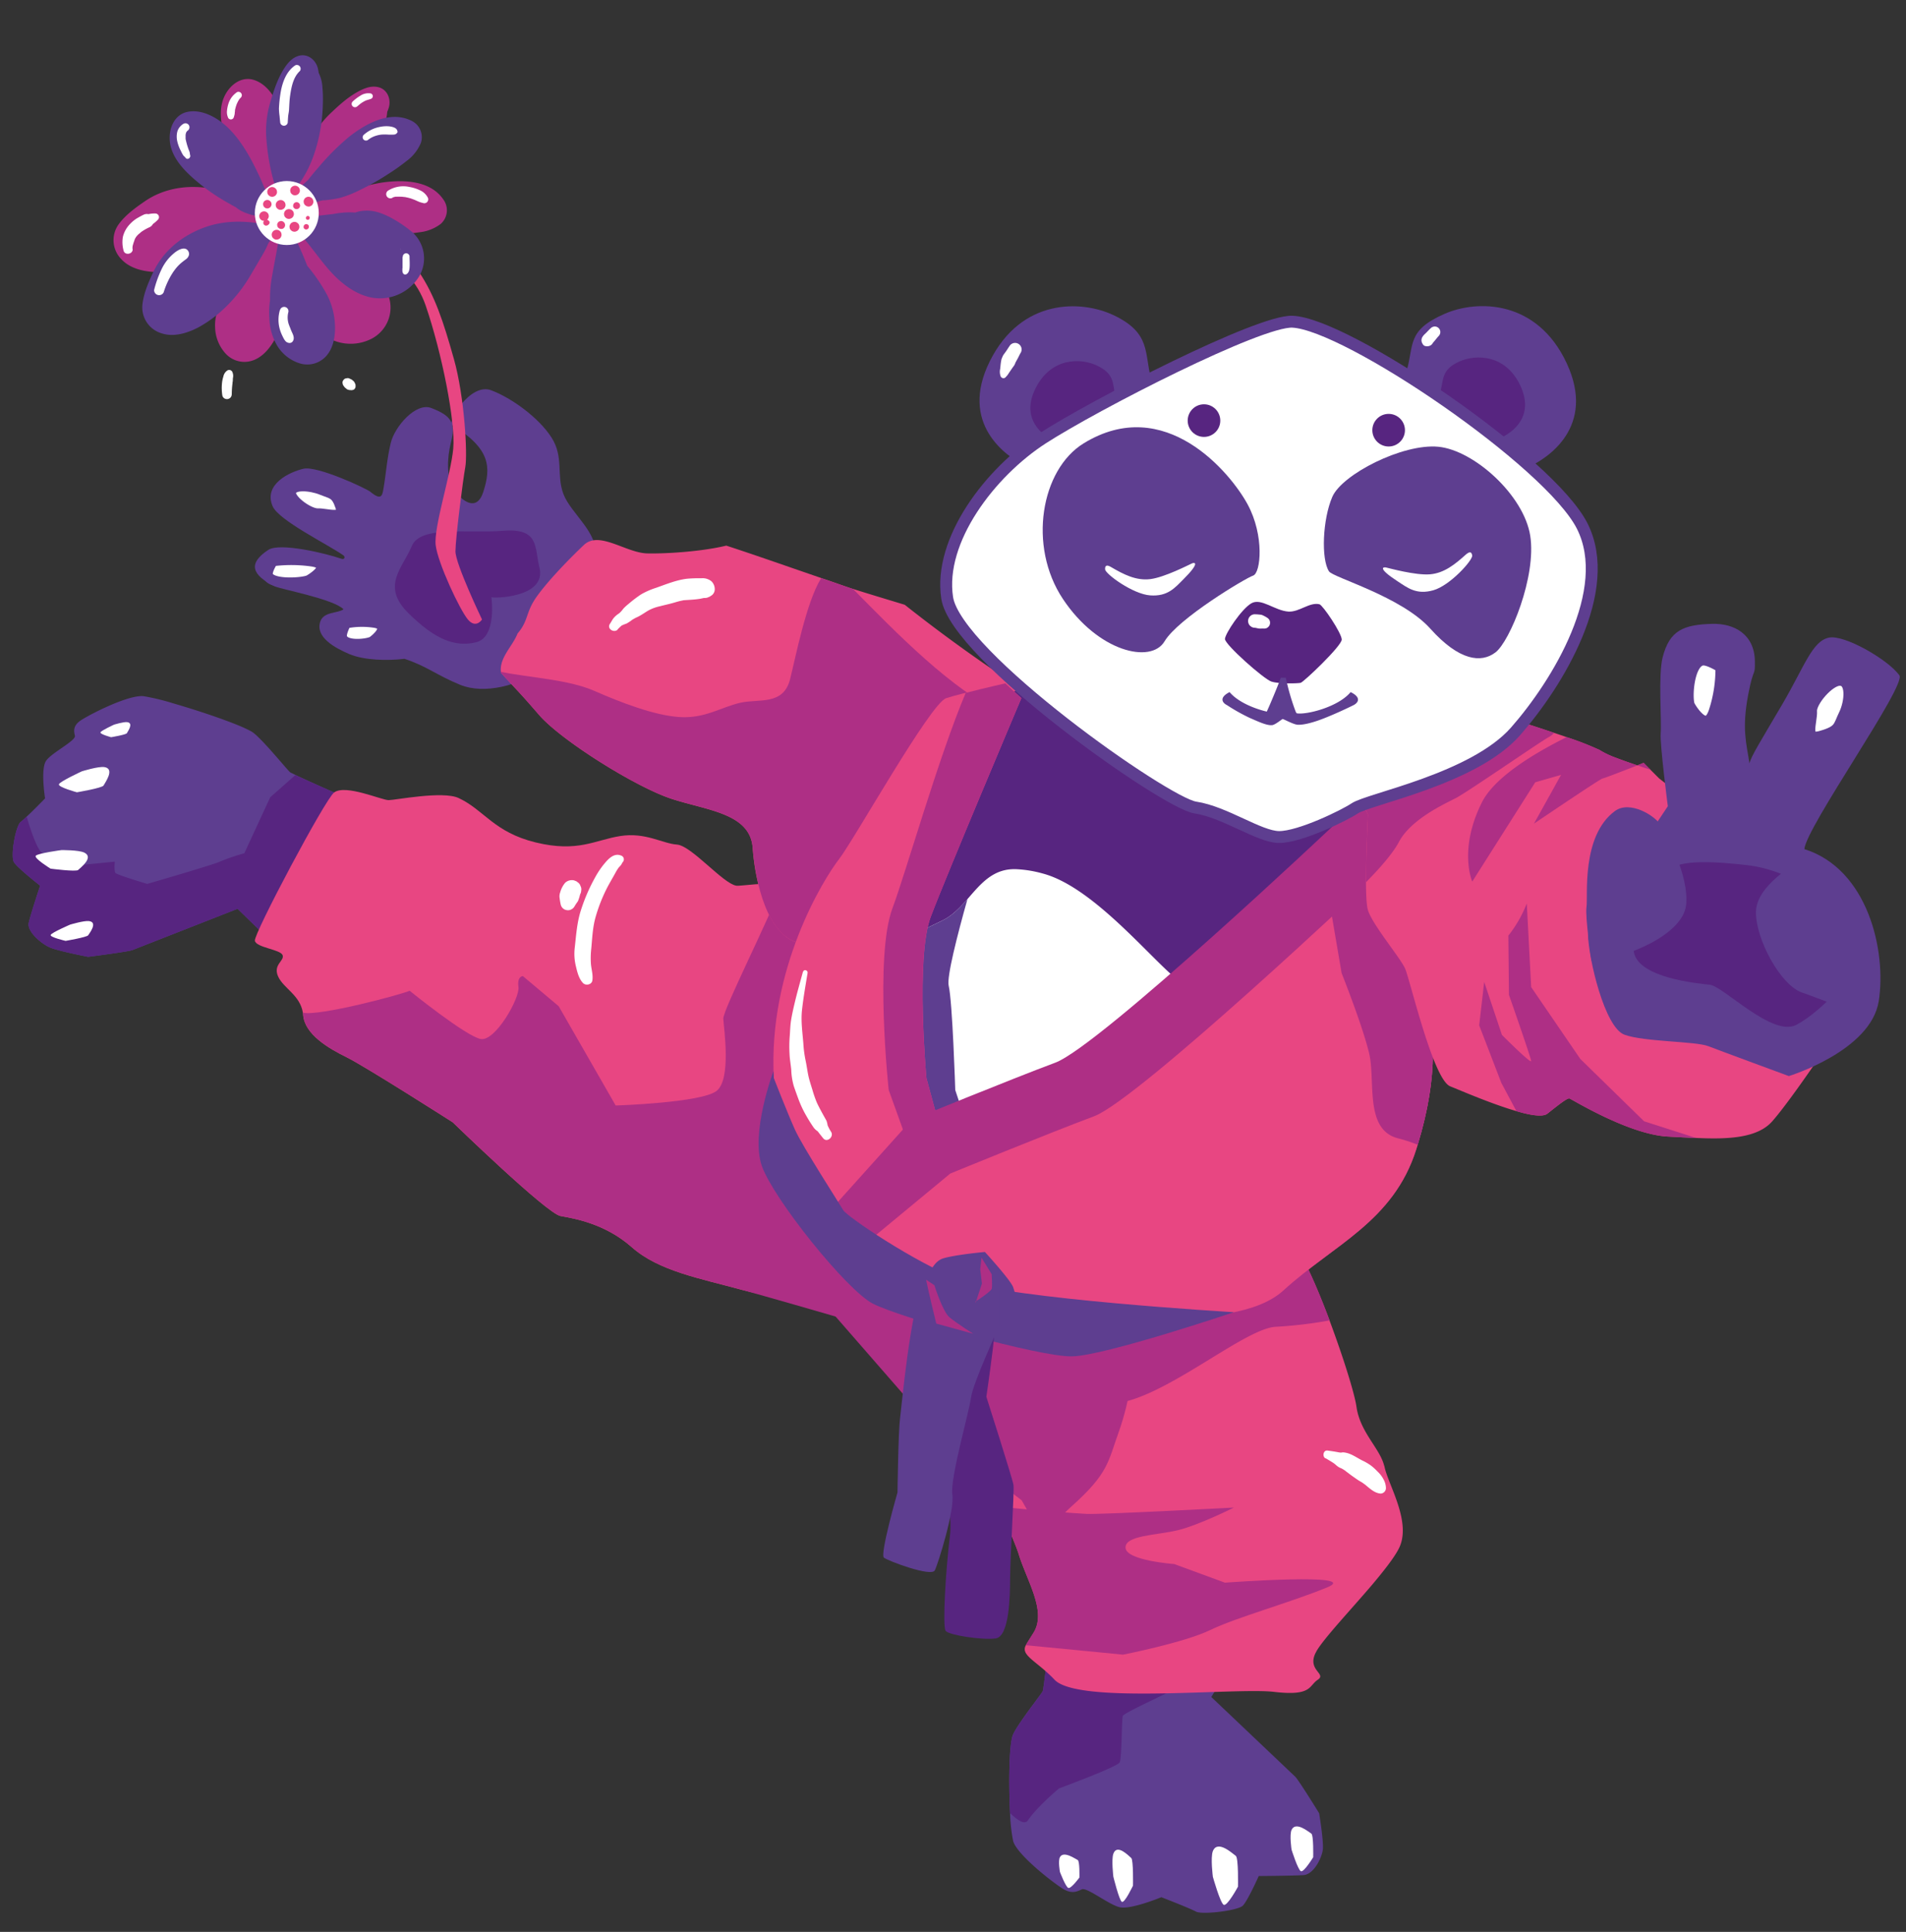<svg xmlns="http://www.w3.org/2000/svg" viewBox="0 0 760 770"><rect x="0" y="0" width="760" height="770" fill="#333333" stroke="none"/><defs><style>.cls-1{fill:#5e3e90;}.cls-2{fill:#572580;}.cls-3,.cls-6,.cls-7,.cls-8,.cls-9{fill:#fff;}.cls-4{fill:#e84682;}.cls-5{fill:#ae2f85;}.cls-6,.cls-7,.cls-8,.cls-9{stroke:#5e3e90;stroke-miterlimit:10;}.cls-6{stroke-width:4.74px;}.cls-7{stroke-width:5.38px;}.cls-8{stroke-width:4.08px;}.cls-9{stroke-width:3.24px;}</style></defs><g id="Vrstva_1" data-name="Vrstva 1"><path class="cls-1" d="M527.48,737.07c-.37,3.35-3.58,10-7.71,10.28s-17.86.37-17.86.37-4.36,9.78-6.33,11.8-16.25,3.71-18.69,2.38-13.82-5.74-13.82-5.74-12.16,5.05-16.61,4-13.13-8.12-15.15-7.11-4,1.7-7.07,0-18.59-13.5-20.25-19.24a67.31,67.31,0,0,1-1.24-11.24c-.59-11.57-.46-27.82,1.24-31.36,2.39-5,11.43-16.2,11.8-17.21s2.34-17.95,3-25h80.75L483,676.38s32.09,30.44,33.47,31.77S526,722.7,526,722.7,527.8,733.67,527.48,737.07Z"/><path class="cls-2" d="M488.42,653s-16.21,18-20.25,20.29-20,9.36-20.47,10.65-.33,16.71-1.24,18.5-24.2,10.37-24.2,10.37-8.86,7.39-12.39,12.72c-1.24,1.88-4,.14-7.12-2.89-.59-11.57-.46-27.82,1.24-31.36,2.39-5,11.43-16.2,11.8-17.21s2.34-17.95,3-25h64.77Z"/><path class="cls-1" d="M140.61,319.07,120,380.35l-1.63,4.88-1.86-1.77L94.73,362.21S54.53,378,52.78,378.67s-17.63,2.69-17.63,2.69-11.82-2.27-15.22-3.72-9.27-6.37-8.47-9.87S16,353,16,353s-8.89-6.95-10.41-9.29.62-14.58,2.69-16.13c.49-.35,1.27-1.09,2.23-2l.13-.1c3-2.81,7.33-7.26,7.33-7.26s-1.87-11.71.41-15,12-8,11.49-10-.61-3.91,1.94-5.82,19-10.55,25.42-9.93a92.84,92.84,0,0,1,12,2.91c12.08,3.49,28.8,9.23,32,11.84,4.55,3.72,13.57,15,14.52,15.62.2.13,1,.49,2.14,1.07C122.75,311.24,134.85,316.61,140.61,319.07Z"/><path class="cls-2" d="M140.61,319.07,120,380.35c-1.13,1-2.31,2.07-3.49,3.11L94.73,362.21S54.53,378,52.78,378.67s-17.63,2.69-17.63,2.69-11.82-2.27-15.22-3.72-9.27-6.37-8.47-9.87S16,353,16,353s-8.89-6.95-10.41-9.29.62-14.58,2.69-16.13c.49-.35,1.27-1.09,2.23-2l.13-.1s3.65,13.06,6.32,14.6,10.84,5.13,10.84,5.13l18-1.79s-.42,3.75.27,4.54,12.64,4.33,12.64,4.33,25.94-7.48,28.89-8.85a88.78,88.78,0,0,1,9.82-3.36l10.32-22.3,10-8.84C122.75,311.24,134.85,316.61,140.61,319.07Z"/><path class="cls-3" d="M35.5,367.12c-2-.27-7.56,1.41-7.56,1.41s-7.32,3.16-7.73,4.09S26.16,375,26.16,375s8.52-1.45,9-2.23S39.16,367.59,35.5,367.12Z"/><path class="cls-3" d="M33.61,339.82c-2.19-1.06-9.09-1-9.09-1s-9.46,1.25-10.26,2.26,5.91,5.14,5.91,5.14,10.2,1.33,11,.52S37.61,341.76,33.61,339.82Z"/><path class="cls-3" d="M41.65,305.74c-2.41-.38-9,1.68-9,1.68s-8.68,4-9.15,5.15,7.16,3.21,7.16,3.21,10.14-1.7,10.64-2.71S46,306.43,41.65,305.74Z"/><path class="cls-3" d="M50.79,287.83c-1.43-.23-5.32,1-5.32,1s-5.14,2.35-5.41,3.07,4.24,1.93,4.24,1.93,6-1,6.29-1.61S53.39,288.25,50.79,287.83Z"/><path class="cls-4" d="M348,484.45l12.31,35.12s-7.09,5.86-9.93,3.83-37.54-4.65-54.42-9.27-33.3-7.53-44-17-23-11.47-28.49-12.47-42.95-37.34-42.95-37.34-34.89-22.27-42.2-25.87-16.79-9.11-17.45-16.89c0-.32-.08-.68-.1-.95-1.17-7-7.58-9.61-9.8-14.26-2.32-4.87,2.55-6.35,1.72-8.65s-10.57-3-11.06-5.76,28-56.38,31.59-59.08c4.53-3.4,19.05,3.08,21.77,3.05s21.56-3.78,27.88-.84c10.2,4.75,14,13.63,30.79,17.71s23.63-1,33.69-2.57,16.79,3,22.57,3.41S288.1,352,293.54,353c1.86.3,12.69-1.79,17.86,0,10.24,3.56,16.88,12.31,17.94,14.54,1.54,3.4,31.12,54.53,31.12,54.53Z"/><path class="cls-5" d="M348,484.45l42.54,41.29s-1,17.54-3.84,15.5S312.84,518.75,296,514.13s-33.3-7.53-44-17-23-11.47-28.49-12.47-42.95-37.34-42.95-37.34-34.89-22.27-42.2-25.87-16.79-9.11-17.45-16.89c0-.32-.08-.68-.1-.95,6.35,1.58,40-7.43,42.51-8.74,0,0,22.6,18.27,28.41,19.25s15.6-16.34,15-20.72,1.76-4.36,1.76-4.36l14.28,12,22.73,39.58s34.47-1.1,40.3-5.87,2.86-24.55,2.61-28.72c-.21-3.44,18.88-40.94,23.07-53,10.24,3.56,24.93.17,26,2.41,1.54,3.4,23.07,66.66,23.07,66.66Z"/><path class="cls-3" d="M247.65,341c-2.33-.95-4.26.56-5.79,2.22a33.44,33.44,0,0,0-4.29,6,71.36,71.36,0,0,0-5.95,13.62c-1.56,4.85-1.87,9.81-2.44,14.84a20.62,20.62,0,0,0,.45,7.42c.55,2.32,1.16,4.95,2.84,6.71,1.07,1.12,3.45.7,3.72-1,.35-2.24-.36-4.31-.56-6.54a33.38,33.38,0,0,1,.13-6.16c.4-4.29.55-8.56,1.76-12.72a64.1,64.1,0,0,1,4.73-11.88c1-1.87,2.07-3.68,3.09-5.52a18.12,18.12,0,0,1,1.28-2.1c.32-.4.7-.74,1-1.13s.43-.83.7-1.15a1.6,1.6,0,0,0-.7-2.63Z"/><path class="cls-3" d="M225.34,351.86a10.12,10.12,0,0,0-2,3.91,1.83,1.83,0,0,0-.11.33,4.9,4.9,0,0,0-.15,1.15c0,.06,0,.12,0,.19.07.56.14,1.13.23,1.69s.18,1,.3,1.51a2.94,2.94,0,0,0,.76,1.31,2.89,2.89,0,0,0,1.7.81,2.77,2.77,0,0,0,1.53-.2,3,3,0,0,0,1.42-1.21c.23-.38.46-.75.7-1.12s.54-.73.77-1.12a21.6,21.6,0,0,0,.93-3.06L231,357a1.89,1.89,0,0,1,.28-.5,2.8,2.8,0,0,0,.45-1.41,2.91,2.91,0,0,0-.07-1.52l-.38-.9a2.81,2.81,0,0,0-1-1.07,1.89,1.89,0,0,0-.83-.49,3,3,0,0,0-1.47-.32,3.91,3.91,0,0,0-2.68,1.11Z"/><path class="cls-1" d="M171.93,162.61c8.22,3.15,9.84,5.95,7.82,14-1.35,5.39-2.05,13.91,1.47,18.85,2.95,4.12,8.84,8.83,11.49.59,3.17-9.87,2.89-17.2-12.38-26.61-2.17-1.33,7.21-17,15.47-13.91s19.09,11,24.11,18.85,1.84,15,4.79,22.63,14.26,15.66,12.49,24.37-9.11,13.52-12,21.47-5.79,15.79-9,23.68c-9,6.71-23.14,10.34-32.7,6.42s-13.26-7.42-22.22-10.37c-6.6.83-16.07.63-22-1.89s-13.6-6.82-11.57-12.93c1.34-4.07,7-3.22,9.27-4.92-3.94-4.11-25.19-8-27.55-9.2-8.9-4.45-10.75-9-2.43-14.48,4.54-3,22.77,1.32,29.19,3.56,1.2.41,1.62-.77.7-1.41-6.19-4.34-25.82-13.92-28.2-19.6C105,193,115.47,188.11,121,186.83s25.11,7.88,26.67,9.18c4.33,3.59,4.75,1.62,5.24-1.28,1.1-6.44,1.34-11.7,2.91-18.22S165.83,160.28,171.93,162.61Z"/><path class="cls-2" d="M215.09,226.16c-2-7.88.12-15.76-14.43-14.61s-33.07-2.24-36.51,6.18-12.26,15.71-1.53,26.43S181.38,258,189.81,256s6.13-18,6.13-18C196.24,238.57,218.17,238.36,215.09,226.16Z"/><path class="cls-4" d="M413.42,278.46c-5,6-3.4,5.89-10,13.32s-17.31,25-25.81,34.13S330.38,379,318.28,375.8s-17.21-24-18.15-37.81-18-14.93-32.28-19.57S223.72,295.08,215,285s-8.13-9.05-14.93-16.51c-.39-.43-.29-.29-.33-.63-.73-5.7,4.77-10.44,6.63-15.37,4.49-5.2,3.13-8.39,7.65-14.71S226.7,223,232.83,217.2s16.81,3.2,25.28,3.37,22.28-.87,31.5-3.1c12.76,4.17,25.09,8.55,37.66,12.85l.81.28c3.57,1.17,8.67,3.06,11.9,4.08,7.42,2.34,13.63,4.19,20.77,6.36A626.51,626.51,0,0,0,413.42,278.46Z"/><path class="cls-5" d="M404.45,291.16c-9.81,9.75-17.46,25-26.63,34.6s-47.19,53.06-59.51,50-17.14-24-18.17-37.8-18-14.94-32.29-19.56S223.74,295.08,215,285s-8.08-9-15-16.54c-.39-.43-.06-.06-.32-.69,11.61,2.37,26.81,3,37.34,7.61s23.94,9.8,34,10.42,16.46-3.91,24-5.67,17.26,1.21,20-9.35c2.06-8.08,6.39-30.58,12.32-40.19.12-.35.4-.05.71.05,4.06,1.34,7.9,2.75,12.17,4.19,17.09,17.29,39,40,60.09,49.93C406.49,287.62,400.91,288,404.45,291.16Z"/><path class="cls-3" d="M246.24,250.9a18.62,18.62,0,0,1,1.64-1.57,13.31,13.31,0,0,1,1.87-.76,15,15,0,0,0,2.23-1.46,15.31,15.31,0,0,1,2.22-1.2c1.55-.74,2.87-1.73,4.34-2.59a17.13,17.13,0,0,1,4.59-1.68c1.81-.49,3.65-.86,5.45-1.38.81-.24,1.62-.48,2.44-.69l1.26-.27c1.29-.26-.65,0,.65-.09,2.06-.14,4.08-.21,6.13-.54.66-.11,1.32-.3,2-.4q-.75.09-.06.06a3,3,0,0,0,1.5-.33c.18-.08,1.49-.57.41-.27A3,3,0,0,0,285,235a4.4,4.4,0,0,0-1.27-3.27,5.51,5.51,0,0,0-4.09-1.25,51.63,51.63,0,0,0-5.83.2c-4.25.54-8.21,2.2-12.23,3.61a30.77,30.77,0,0,0-5.91,2.58,51.17,51.17,0,0,0-5,3.79,18.29,18.29,0,0,0-2.17,2,10.6,10.6,0,0,1-1.65,1.82,8.87,8.87,0,0,0-2.28,2c-.5.68-.88,1.45-1.36,2.15-1.31,1.91,1.48,3.74,3.05,2.35Z"/><path class="cls-4" d="M557.62,617.49c-1.88,3.58-5.83,8.58-10.37,14-8.68,10.19-19.47,21.62-22.32,26.63-.13.27-.27.55-.41.78-3.3,6.88,4.59,8.17.92,10.6s-2.25,6.61-17.49,4.82-78,5.1-87.45-4.82c-7-7.43-13.68-9.68-11.47-13.72.73-1.33,1.79-2.89,3.12-5.05,5.32-8.63-2.81-20.75-6.07-31.68-1-3.07-3.95-10-7.71-18.54-9.46-21.44-23.6-53.16-21-59.91,3.58-9.51,14.23-22.68,14.23-22.68s16.53,2,34.71,3.58c20.47,1.84,43,3.12,46.64.55,6.84-4.86,37.27-25.66,37.27-25.66h5.83c3.59,4,9.14,16.71,14.1,29.93,5.32,14.23,10,29.06,10.74,34.43,1.47,10.1,9.14,16.3,11,23.28a2.83,2.83,0,0,1,.19.64C553.58,591.92,563.22,607.11,557.62,617.49Z"/><path class="cls-5" d="M530.17,526.27A173.82,173.82,0,0,1,509,528.8c-11.66.22-40.5,25.12-60.56,29.89s-52-1.35-64.89-6.59l11.42-26.81c20.47,1.84,74.41-.72,78-3.29,6.84-4.86,37.27-25.66,37.27-25.66h5.83C519.66,500.38,525.21,513.05,530.17,526.27Z"/><path class="cls-5" d="M529,632.77c-15,6.11-35.94,11.85-46.41,16.9s-34.8,9.82-34.8,9.82-27.63-2.71-38.78-3.76c.73-1.33,1.79-2.89,3.12-5.05,5.32-8.63-2.81-20.75-6.07-31.68-1-3.07-3.95-10-7.71-18.54,14.37,1.65,30.94,2.7,34.89,2.93,5.42.32,58.76-2.52,58.76-2.52s-13.82,6.93-22.26,9-21.26,2-20.94,7.07,19.37,6.43,19.37,6.43l20.25,7.43S544,626.71,529,632.77Z"/><path class="cls-5" d="M433.61,622.32c-6.42-9.13-21.29-8.58-6.42-21.86s14.56-17.69,18.94-29.85,6.16-27,6.16-27H412l-93.65-35.89,57.55,66L407.4,598l10.33,18.25Z"/><path class="cls-2" d="M417.05,270.12c-14.87,5.78-30.76,14.43-41.23,21.94s-33.46,94.7-31.09,114.3-12.56,79.06,12.14,85.83,44,22.65,80.8,12.85,70.29-41.57,81.44-56.78S549.87,358,549.87,358l-4.68-27.37s-12.52-28.39-33.49-37.18S417.05,270.12,417.05,270.12Z"/><path class="cls-3" d="M491.24,459.06c-4.09,13.18-45.13,45.63-45.13,45.63l-66.38-9.13-28.37-16.39-11.43-6.61-7.76-21.48-5.69-15.75-2-5.65.6-2.93,5.46-26.49c9.64-16.71,32.14-27,45.31-33.42,3.9-1.88,6.93-5.14,9.92-8.5,5.32-6.1,10.37-12.53,20-11.88a47,47,0,0,1,10,1.69c22.72,6,48.75,41.46,57.8,45S495.28,445.89,491.24,459.06Z"/><path class="cls-1" d="M390.57,466.91c-.51,1.24-26.4,8.68-39.21,12.26l-11.43-6.61-7.76-21.48-5.69-15.75-2-5.65.6-2.93,5.46-26.49c9.64-16.71,32.14-27,45.31-33.42,3.9-1.88,6.93-5.14,9.92-8.5-4.14,14.69-8.31,31.08-7.49,34.53,1.52,6.42,2.62,41.59,2.62,41.59S391.21,465.22,390.57,466.91Z"/><path class="cls-4" d="M407.25,278.27s-30.06,71-36.15,87.19-1.7,64.22-1.7,64.22l11.15,41.23-3.27,39.44S341,485.78,333.23,480s-23.7-32.46-24.67-50.35c-2.36-43.7,19.94-79.42,26-87.23S371,280.3,377.28,278.27s23.55-5.9,23.55-5.9Z"/><path class="cls-5" d="M369.4,429.68l11.16,41.23-3.26,39.43-18-12.21,11.8-17.25-16.74-46.45s-5.73-53.13,1.52-72.5c5.28-14.05,18.34-60.14,29.18-85.76,7.25-1.88,15.79-3.81,15.79-3.81l6.38,5.92s-30,71-36.13,87.18S369.4,429.68,369.4,429.68Z"/><path class="cls-5" d="M565.29,456.26c-.19.6-.37,1.2-.55,1.79-9.14,28.92-33,38-53,56.29S430.92,523,403.51,521c-14.23-1.06-43.42-19.76-55.45-27.75C337,485.9,333.23,480,333.23,480l30.25-33.64s39.53-16.2,57.29-22.81,111.51-95.07,111.51-95.07l1.15-.83,18-13s2.11,13.13,4.91,28.92c3.54,19.88,8.13,44,10.93,51.51C572.26,408.34,573.83,428.31,565.29,456.26Z"/><path class="cls-4" d="M565.29,456.26c-.19.6-.37,1.2-.55,1.79-9.14,28.92-33,38-53,56.29S430.92,523,403.51,521c-14.23-1.06-43.42-19.76-55.45-27.75l30.85-25.51s39.52-16.2,57.29-22.81,111.5-95.07,111.5-95.07l1.15-.83,7.48-5.42c3.54,19.88,8.13,44,10.93,51.51C572.26,408.34,573.83,428.31,565.29,456.26Z"/><path class="cls-5" d="M565.29,456.26a62.85,62.85,0,0,0-7.67-2.52c-13.68-3.31-9.09-22.82-11.66-33.79s-11-32.09-11-32.09L529,352.93s3.4-16.57,4.41-25.25l18-13s10.79,66.89,15.84,80.43C572.26,408.34,573.83,428.31,565.29,456.26Z"/><path class="cls-4" d="M731.47,412.47S714.53,438,706.68,446.9c-6,6.84-18,7.21-30.35,6.65h0c-3.77-.13-7.53-.36-11.16-.55-15.74-.78-38.56-15-39.38-15.19s-4,2.25-8.77,6.06c-1.79,1.42-6.61.69-12.31-1-9.77-2.8-22.17-8.17-26.48-9.91-6.84-2.8-16-42.6-18-47s-13-17.4-14.78-23.23c-.56-1.79-.74-6.06-.79-11.11,0-11.43.79-27,.79-27l-6.34-12.85,35-33.7,12.53-2.2L605,287.33s7,2.15,14.65,4.77c1.69.55,3.39,1.1,5,1.7a118,118,0,0,1,12.49,4.82,10,10,0,0,1,1.42.78,36.64,36.64,0,0,0,6.47,2.89c2.34.88,5,1.84,7.81,2.76.87-.32,1.7-.65,2.52-1l2.71,2.71,3.49,3.49s29.88,23.09,40.53,34.25S731.47,412.47,731.47,412.47Z"/><path class="cls-5" d="M645.07,302.29c-8.12,2.39-16.43,4.82-22.63,6.57s-10.28,2.94-10.28,2.94l-25.11,39.57s-5.6-12.67,3.81-31.5c4.91-9.91,20.33-19.37,33.83-26.07a118,118,0,0,1,12.49,4.82,10,10,0,0,1,1.42.78A36.64,36.64,0,0,0,645.07,302.29Z"/><path class="cls-5" d="M652.88,305.05c-6.43,2.52-13.45,5.23-13.87,5.23-.78,0-27.36,18-27.36,18s6.61-11.85,10.79-19.42c1.88-3.4,3.26-5.92,3.31-6.15l11.43-4.09a10,10,0,0,1,1.42.78,36.64,36.64,0,0,0,6.47,2.89C647.41,303.17,650.12,304.13,652.88,305.05Z"/><path class="cls-5" d="M676.29,453.55c-3.77-.13-7.53-.36-11.16-.55-15.74-.78-38.56-15-39.38-15.19s-4,2.25-8.77,6.06c-1.79,1.42-6.61.69-12.31-1l-6-11.2-8.86-23,2-17.31,7.07,21.12s11.84,11.89,11.66,10.37-8.86-26.35-8.86-26.35l-.23-23.59a50.2,50.2,0,0,0,7.34-12.81l1.75,33.33,19.6,28.64,25.43,24.84Z"/><path class="cls-5" d="M619.69,292.1a9.51,9.51,0,0,1-1.89,1.56c-2.52,1.15-32.77,22.13-37.36,24.47s-17.91,8.45-22.64,17.45c-2.43,4.59-7.66,10.51-13.13,16.06,0-11.43.79-27,.79-27l-6.34-12.85,35-33.7,12.53-2.2L605,287.33S612.07,289.48,619.69,292.1Z"/><path class="cls-5" d="M658.11,306.79c-1.75-.55-3.49-1.15-5.23-1.74.87-.32,1.7-.65,2.52-1Z"/><path class="cls-1" d="M308.39,427s-9.29,24.67-4.56,37.85,33.72,49.35,44.23,54.75,66.29,21.3,79.47,21S492,523,492,523s-89.83-5.31-108.76-12.65-45.62-25.59-47-28S320.05,457.05,317,450.29s-8.45-20.61-8.45-20.61"/><path class="cls-1" d="M367.89,513.92c1.51-2.34,3-10.9,8.35-12.42S392.72,499,392.72,499s10,10.9,11.23,13.94a47.22,47.22,0,0,1,1.95,7.91l-13.18,15.24-27.17-9.47,2.34-11.4"/><path class="cls-2" d="M371,516.05c.34,8.59-3.35,37-1.51,44.42s11,37.85,9.28,51.71-3,36.16-1.69,37.85,14.5,3.72,19.92,3,5.77-16.56,5.77-24,1.69-34.81,1.35-37.17-10.82-35.15-10.82-35.15,5.37-36.16,3.7-37.51S371,516.05,371,516.05Z"/><path class="cls-1" d="M368.44,510.35c-5.51,11.49-8.89,50-9.57,55.09s-1,29.4-1,29.4-7.1,24.68-5.41,26,18.92,7.77,20.28,5.07,8-24.11,7-30.25,6.7-33,7.47-38.74,11.17-28.26,11.17-28.26V514.46Z"/><path class="cls-5" d="M369.27,510.05c1,5.07,4.06,17.49,4.06,17.49l14.7,4.05s-6.59-4.22-9.38-6.5-6.08-12.85-6.08-12.85Z"/><path class="cls-5" d="M389,518.61c1-.3,6.08-4,6.42-4.86s0-5.91,0-5.91l-4.06-6.59-.5,4.62.67,5.71L389,519.33"/><path class="cls-3" d="M483.62,737.78c-1,2.57,0,10.26,0,10.26s2.92,10.39,4.31,11.15,5.7-7.22,5.7-7.22.26-11.53-.88-12.29S485.52,733.09,483.62,737.78Z"/><path class="cls-3" d="M443.94,738.84c-.82,2.3,0,9.15,0,9.15s2.28,9.27,3.37,10,4.46-6.44,4.46-6.44.2-10.28-.69-11S445.42,734.66,443.94,738.84Z"/><path class="cls-3" d="M422.64,740.2c-.81,1.47,0,5.88,0,5.88s2.26,5.95,3.34,6.38,4.42-4.13,4.42-4.13.19-6.61-.69-7S424.11,737.51,422.64,740.2Z"/><path class="cls-3" d="M515,729.33c-.9,2,0,7.89,0,7.89s2.51,8,3.71,8.57,4.91-5.55,4.91-5.55.22-8.87-.76-9.45S516.66,725.73,515,729.33Z"/><path class="cls-1" d="M459,151.13c-2.77-10.48,0-18.39-14.93-25.49-13-6.15-36.84-6.76-49.35,18.25S401.26,182,409,185.77"/><path class="cls-2" d="M444.85,158.37c-1.38-5.2,0-9.13-7.42-12.66-6.44-3.06-18.31-3.36-24.52,9.07s3.24,18.94,7.08,20.81"/><path class="cls-1" d="M560.86,147.87c3.07-10.39-.06-16.09,15.07-22.75,13.13-5.77,37-5.68,48.79,19.68s-7.63,37.93-15.46,41.45"/><path class="cls-2" d="M574.24,156.49c1.52-5.17.26-9.14,7.77-12.45,6.52-2.88,18.39-2.85,24.25,9.74s-3.76,18.85-7.65,20.61"/><path class="cls-6" d="M515.4,128.22c-13.21-.62-78.76,33-99.63,46.46s-41.64,40.56-38.09,63.63,87,81.75,98.89,83.53,25.52,11.71,33.42,11.77c8.36.06,26.31-8.78,30.16-11.4,5.58-3.81,47.4-11.66,64.13-30.67s39.54-56.28,26.61-81.88S537.19,129.23,515.4,128.22Z"/><path class="cls-1" d="M432.09,176.71c-17,10.43-22.31,40.9-8.28,62s35.15,26,40.55,16.9,32.28-25.18,35.32-26.2,4.56-15.88-2.2-28.38S464.53,156.77,432.09,176.71Z"/><path class="cls-1" d="M529.93,227.74c1.59,2.44,28.89,10,40.39,22.82s20.27,13.83,26,9.45,16.39-30.24,13.85-46.46-22.47-34.13-36.66-35.49-38.36,11-42.25,19.94S526.72,222.84,529.93,227.74Z"/><path class="cls-2" d="M513.79,243.76c-5.46-.33-10.9-5.58-14.83-3.3s-10.39,12-10.52,14.19,15.47,16,18.51,17,10.52.76,11.66.51S535,257.47,535,254.91s-7.57-13.75-8.88-14.07C522.16,239.89,518.1,244,513.79,243.76Z"/><circle class="cls-2" cx="480.08" cy="167.64" r="6.5"/><circle class="cls-2" cx="553.71" cy="171.46" r="6.5"/><path class="cls-3" d="M443,226c5,2.93,10,5.53,15.71,4.81s15.44-5.75,16.56-6.25,3.38-.43-3.4,6.33c-3.42,3.41-6.25,6.9-13.22,6.41s-17.88-8.55-18-10.37S441.59,225.16,443,226Z"/><path class="cls-3" d="M584.53,221c-4.35,3.9-8.65,7.45-14.39,7.91s-16.3-2.47-17.49-2.73-3.4.28,4.62,5.5c4.05,2.64,7.53,5.48,14.25,3.58s15.75-12,15.5-13.84S585.73,220,584.53,221Z"/><path class="cls-3" d="M320.16,387.34c-1.16,4.27-2.39,8.53-3.39,12.84-.51,2.16-1,4.35-1.35,6.55s-.35,4.41-.55,6.62a52.69,52.69,0,0,0-.05,6.65c.08,2.19.5,4.33.69,6.5a25.9,25.9,0,0,0,1.06,6.54c.64,1.86,1.31,3.73,2,5.56a42.92,42.92,0,0,0,3,6.24c.64,1.1,1.28,2.2,2,3.27q.45.7.93,1.38a6.16,6.16,0,0,0,1.9,1.61l-.85-.85c.88,1.16,1.78,2.3,2.7,3.44,1.5,1.85,4.27-.52,3.2-2.47a17.69,17.69,0,0,1-1.46-2.75,9.55,9.55,0,0,0-.4-1.68c-.28-.57-.6-1.11-.91-1.66-1-1.81-2-3.61-2.89-5.49a45.29,45.29,0,0,1-1.83-5.21c-.6-2-1.26-3.87-1.67-5.88s-.67-4.07-1.11-6.09a45.75,45.75,0,0,1-.84-6.4c-.33-4.37-1-8.68-.59-13.07.53-5.08,1.44-10.11,2.26-15.16.19-1.15-1.47-1.66-1.79-.49Z"/><path class="cls-3" d="M528.52,581.18c1,.57,2,1.17,3,1.81s1.53,1.35,2.43,1.84c.26.14,1.28.6.74.32l.65.35c.49.29,1,.61,1.44,1,.65.47,1.67,1.28,2.7,2,.87.6,1.72,1.24,2.63,1.78.48.28,1,.56,1.41.87l.59.43c.3.21-.21-.2.26.19,1.78,1.45,3.7,3.35,6.13,3.52a2.19,2.19,0,0,0,2.13-2.13,7.46,7.46,0,0,0-.93-3.48,11.51,11.51,0,0,0-2.37-3.12,22.51,22.51,0,0,0-2.54-2.34,20.77,20.77,0,0,0-3.58-2.11c-2.12-1.07-4.25-2.65-6.62-3.11a6.45,6.45,0,0,0-1.17-.14l-.73.1c.17,0,.17,0,0,0a7.59,7.59,0,0,1-1.34-.19c-1.32-.25-2.65-.44-4-.62-1.71-.23-2.18,2.35-.85,3.11Z"/><path class="cls-3" d="M500.38,250.23l.53.06-.72-.09c.33,0,.67.09,1,.16a6,6,0,0,0,1.12.18l.49,0a9.66,9.66,0,0,1,1.32,0l.61-.09a1.71,1.71,0,0,0,.79-.41,2.18,2.18,0,0,0,.83-1.21,2.56,2.56,0,0,0,0-1.23,2.4,2.4,0,0,0-1.06-1.38,10.88,10.88,0,0,0-1.41-.8,5.48,5.48,0,0,0-.83-.36,7.14,7.14,0,0,0-1-.12l-.55-.06-1.15-.05a2.68,2.68,0,0,0-2.68,2.69,2.71,2.71,0,0,0,.78,1.9l.55.42a2.76,2.76,0,0,0,1.35.37Z"/><path class="cls-3" d="M402.94,137.38c-.77,1-1.36,2.08-2.11,3.08-.29.4-.6.78-.85,1.2a9,9,0,0,0-.44,1,5.14,5.14,0,0,0-.24.61c0,.15-.29,1.45-.07.46-.24,1.09-.29,2.23-.43,3.34a5.25,5.25,0,0,0,.15,2.78,1.28,1.28,0,0,0,.84.84,1.17,1.17,0,0,0,1.17-.31c.28-.35.61-.63.86-1s.47-.73.72-1.08c.55-.8,1.08-1.6,1.66-2.38a3.82,3.82,0,0,0,.51-.88c.09-.21.15-.39.22-.6.15-.44.06-.06-.07.12.26-.36.45-.82.68-1.2.54-.9.92-1.89,1.47-2.78a2.6,2.6,0,0,0-.66-3.35,2.57,2.57,0,0,0-3.41.2Z"/><path class="cls-3" d="M570.51,130.8c-.7.64-1.34,1.35-2,2l-.51.48a5.42,5.42,0,0,0-.75.91,2.5,2.5,0,0,0-.1,2.68,2.15,2.15,0,0,1,.14.26l-.18-.42a2.43,2.43,0,0,0,.33.64,1.62,1.62,0,0,0,.86.58,3,3,0,0,0,.73.08,2.63,2.63,0,0,0,1.88-.72,7.65,7.65,0,0,0,.64-.93l-.37.49c.19-.25.42-.47.62-.71s.41-.49.61-.74c.41-.5.81-1,1.25-1.47a2.33,2.33,0,0,0,.66-1.58,2.28,2.28,0,0,0-.66-1.57,2.25,2.25,0,0,0-1.57-.65,2.43,2.43,0,0,0-1.57.65Z"/><path class="cls-1" d="M539.67,281.07c-1.25.62-7,3.42-12.33,5.46h0c-3.37,1.3-7.35,2.46-9.91,2.33-1.7-.1-5.56-2.28-6-2.28-.2,0-2.82,2.2-4.06,2.42-2.12.29-5.43-1.3-9.08-2.88a74.52,74.52,0,0,1-9-5.05c-2.09-1.05-3.14-3.14,1-5.22,3.23,3.87,9.66,6.55,14.83,7.77,1.79-3.84,5.58-13.19,5.58-13.51h2a92.63,92.63,0,0,0,3.91,13.45,3.08,3.08,0,0,0,.44.74c3.78.68,16.49-2.44,21.5-8.45C542.8,277.93,541.76,280,539.67,281.07Z"/><path class="cls-1" d="M682.84,248.65c-11.57.29-17.11,2.58-19.87,13.31-1.83,7.14-.37,24.75-.79,30.38-.33,4.53,2.85,29,2.85,29s-31.91,47.45-31.84,50.9c.19,9.85,6.65,37.29,14.56,40.17s28.26,2.56,33.42,4.56,32.12,11.92,32.12,11.92,32.73-10,35.85-29.9-4.28-52.59-29.67-60.56c.8-8.94,40.83-65.22,37.89-69.28-4.53-6.27-22-16.35-28.15-15-6.68,1.47-9.65,11.39-18.49,26.47-8.66,14.78-12.51,20.79-13.13,23.65-1.21-8-3.11-13.69-.51-27.39,2.21-11.65,2.77-6.79,2.66-13.4C699.56,252.73,691.41,248.44,682.84,248.65Z"/><path class="cls-2" d="M696.46,344.8c-10.92-1.23-27.08-2.63-31.38,2.33s-15.79,22.78-13.52,32.68,24.74,12.09,30.2,12.68,24.88,20.95,34.48,16,32-25.73,22.62-38S714.16,346.79,696.46,344.8Z"/><path class="cls-7" d="M679.27,262.54c-6.64,0-7.48,16.32-6,19s7.49,11.61,10.68,2.3a54.9,54.9,0,0,0,2.75-18.22S682,262.55,679.27,262.54Z"/><path class="cls-7" d="M733.49,270.64c-4.5.05-11.94,8.8-11.66,12.82s-3.55,12.71,4.37,10.48,7.25-4.15,9.64-9.06S739.27,270.57,733.49,270.64Z"/><path class="cls-1" d="M720,341c-4.36,3.69-19.66,11.8-19.83,22.47s9.75,29.2,18.39,32.14,16,6.67,20.84,5.92,9.44-14,9.2-16.21-3.34-19.26-3.34-19.26l-12.58-17.69Z"/><path class="cls-1" d="M634.61,383c14.12-1,36.52-10.57,37.72-22.35s-7.68-27.6-10-31.59-12.44-10.16-18.36-5.83c-13.55,9.92-10.73,34.06-11.36,38.2S634.61,383,634.61,383Z"/><path class="cls-8" d="M106.74,228.93c.48,4.45,14.4,3.46,16.55,2.22s9.28-6.14,1.15-7.39a58.59,58.59,0,0,0-15.65-.12S106.54,227.06,106.74,228.93Z"/><path class="cls-9" d="M136.71,253.51c.26,3.95,10.16,2.82,11.72,1.67s6.7-5.61.95-6.57a33.23,33.23,0,0,0-11.12.18S136.6,251.86,136.71,253.51Z"/><path class="cls-8" d="M116,196.55c0,3,7.32,8.23,10.75,8.11s10.78,2.64,9-2.74-3.42-5-7.57-6.69S116.05,192.64,116,196.55Z"/><path class="cls-3" d="M92.42,157.22a33,33,0,0,1,.29-4.45c0-.1,0-.2,0-.3,0,.31,0,.35,0,.12s.1-.57.12-.85,0-.77.07-1.16a3.8,3.8,0,0,0-.32-2.46,1.41,1.41,0,0,0-1.89-.49,3.77,3.77,0,0,0-1.62,2.43,12.52,12.52,0,0,0-.55,2.64,19.19,19.19,0,0,0,.15,5,1.84,1.84,0,0,0,.88,1.13,2,2,0,0,0,1.2.23,1.9,1.9,0,0,0,1.65-1.86Z"/><path class="cls-3" d="M139.87,152.36h0l-.06.44h0l-2,1.15h0l-1-.76h0l-.17-.39a1.3,1.3,0,0,1,0,.21l.18-1.41h0a1.9,1.9,0,0,0,0,1.92c.06.08.11.16.17.23a4.28,4.28,0,0,0,.53.7l.32.26c.18.15.36.31.55.44a1.7,1.7,0,0,0,.79.25,1,1,0,0,0,.55,0,.86.86,0,0,0,.28,0l.07,0-.52.07h0l-.52-.07.23.07.1,0h0l.48.06H140l.71-.1.35-.14a1,1,0,0,0,.4-.38,1.28,1.28,0,0,0,.31-.87,2.45,2.45,0,0,0,0-.27,2.51,2.51,0,0,0,0-.27,1.55,1.55,0,0,0-.22-.69l-.06-.09-.12-.22.19.46v0l.07.52v-.06a3.7,3.7,0,0,0-.07-.57l-.21-.49-.32-.42-.17-.14-.15-.12a4.18,4.18,0,0,0-.57-.44l-.62-.29-.45-.19a1.4,1.4,0,0,0-.76,0,.91.91,0,0,0-.48.13,1.59,1.59,0,0,0-.61.39h0l1.29-.53h-.2l-.44.06-.4.17a1.26,1.26,0,0,0-.46.43.4.4,0,0,0-.13.16,1.76,1.76,0,0,0-.23.84,1.25,1.25,0,0,0,.15.63,1.16,1.16,0,0,0,.34.53,1.6,1.6,0,0,0,.73.43,1.33,1.33,0,0,0,.45.06,1.26,1.26,0,0,0,.63-.14,1.31,1.31,0,0,0,.53-.34,1.64,1.64,0,0,0,.48-1.16Z"/><path class="cls-4" d="M131.78,92.48c11.75,4.29,31.45,10.33,37.95,29.29s11.94,46.52,11,57-7.87,31.41-7,38.56,9.61,25.75,12.83,29.58,5.64,0,5.64,0-10.59-22.12-10.59-27.14,3-28.66,3.93-33.65-.3-27.93-4.54-43-7.59-25.31-14-34.84c-8.65-12.93-34.55-19.9-34.55-19.9Z"/><path class="cls-5" d="M117.43,84.11a7.93,7.93,0,0,0,1.23-1.41,4.44,4.44,0,0,0,1-.6c.13-.11.53-.5.56-.51a5.89,5.89,0,0,1,.57-.41c.07-.05.55-.31.27-.18,1.47-.67,3.39-1.45,5.23-2.34a46.61,46.61,0,0,0,9.86-6.5,65.94,65.94,0,0,0,13.28-15.64,52.59,52.59,0,0,0,3.37-6.16,14.24,14.24,0,0,0,1.6-5.8,8.25,8.25,0,0,0,.46-1.17,7.36,7.36,0,0,0,.34-1.22c.6-3.25-1.05-6.71-4.48-7.46-2.54-.55-4.92.27-7.17,1.4-4.18,2.1-7.87,5.35-11.23,8.55A40.13,40.13,0,0,0,124,55.47a87.41,87.41,0,0,0-5.73,14.21c-.69,2.23-1.22,4.52-1.76,6.79A52.92,52.92,0,0,0,115,83.12C114.91,84.44,116.6,84.82,117.43,84.11Z"/><path class="cls-5" d="M176.73,79.44c-5.31-7.72-16.28-7.88-24.64-6.64a97.78,97.78,0,0,0-16.8,4.5c-2,.68-4,1.4-5.92,2.18-.83.17-1.65.35-2.47.56-3.62.89-7.22,2.52-9.54,5.54a1.83,1.83,0,0,0,.66,2.49c1.43.92,3.49.73,5.1.58a24.73,24.73,0,0,1,5.22.25,6.53,6.53,0,0,1,2.38.64c.61.32,1.23.6,1.87.87A40.84,40.84,0,0,0,136.71,92a43.71,43.71,0,0,0,8.75,1.3,98,98,0,0,0,12.94.12,78.67,78.67,0,0,0,8.8-.84,17,17,0,0,0,8.54-3.34A7.25,7.25,0,0,0,176.73,79.44Z"/><path class="cls-5" d="M101.29,31.88c-4-1.29-7.76.73-10.17,3.85-5.07,6.56-2.89,15.16-.3,22.25a77.79,77.79,0,0,0,5.76,12.34c.84,1.45,1.7,2.91,2.57,4.34a4.94,4.94,0,0,0,.2.58,13.91,13.91,0,0,0,2.27,3.43,16.71,16.71,0,0,0,2.13,2.24c.32.28.68.52,1,.78l.24.18,0,0,0,0c.3.26.62.49.93.72a2.83,2.83,0,0,0,.28.2l0,0c.4.37.82.69,1.25,1l.28.55a1.14,1.14,0,0,0,.51.51c.07.13.13.28.21.4a1.1,1.1,0,0,0,1.88,0,7.26,7.26,0,0,0,.84-3.24c.07-.72.15-1.42.23-2.13a1.48,1.48,0,0,0,.8-1.33c.13-3.2.7-6.33,1-9.52.31-3.4.53-6.8.52-10.22,0-6.79-.89-14-4.47-20C107.46,35.82,104.8,33,101.29,31.88Z"/><path class="cls-5" d="M105.05,81.91c.19.15.19.14,0,0Z"/><path class="cls-5" d="M98.12,96.59c1.18-.66,2.31-1.34,3.44-2.1.38-.26.66-.45,1.07-.78.06,0,.81-.51.34-.26a7.55,7.55,0,0,1,1.48-.67A3,3,0,0,0,106,91.49c1.69.49,3.47-1.65,1.93-3.16-6.4-6.26-14.4-11.39-23.3-13.08-9.26-1.76-19.05-.42-26.91,5-3.84,2.64-7.87,5.55-10.58,9.4a10.8,10.8,0,0,0,1.16,13.57c3.37,3.71,8.72,5,13.52,5.19a49.26,49.26,0,0,0,13.93-1.6,59.06,59.06,0,0,0,15-6.07Z"/><path class="cls-5" d="M112.38,91.22a1.31,1.31,0,0,0-2.39-.54c-3.65,5-7.85,9.62-11.85,14.35a49.39,49.39,0,0,0-5.39,7.53c-.16.28-.31.57-.47.86a32.34,32.34,0,0,0-3.79,6c-1.66,3.43-2.94,7.22-2.72,11.08a16.17,16.17,0,0,0,4.37,10.62,10.17,10.17,0,0,0,11.6,2.17c3.78-1.67,6.65-5.58,8.43-9.2a28.51,28.51,0,0,0,3-11.88,70.93,70.93,0,0,0-1.07-13.42c.23-1.44.44-2.93.65-4.59.25-2.1.41-4.19.69-6.28a29.42,29.42,0,0,0,.32-3,6.74,6.74,0,0,0-.86-3.22A1.34,1.34,0,0,0,112.38,91.22Z"/><path class="cls-5" d="M150.26,108.64c-1.88-2.87-4-5.54-7.13-7.12a12.35,12.35,0,0,0-3.95-1.4,28.08,28.08,0,0,0-4-2.28c-.93-.43-1.88-.86-2.84-1.22-.15-.06-.79-.28-.86-.29-.45-.18-.89-.38-1.33-.57-2-.85-4-1.75-6-2.54-.4-.16-.81-.3-1.21-.49l-.19-.08c.09,0,.17.07,0,0l-.66-.35A24.21,24.21,0,0,1,120,91l-.24-.18-.27-.22a9.76,9.76,0,0,0-1.08-.84l-.29-.2c.09.06.17.11,0,0a1.37,1.37,0,0,1-.18-.16h0a.3.3,0,0,0,0-.08,1.71,1.71,0,0,0-3.09.4c0,.14,0,.27-.07.4a1,1,0,0,0-.31,1.2c2.46,7.17,2.79,14.83,4.12,22.24,1.22,6.8,3.87,14.19,9.17,18.92a18.32,18.32,0,0,0,20.44,2.51,14,14,0,0,0,6.48-17.72A50.41,50.41,0,0,0,150.26,108.64Z"/><path class="cls-1" d="M114.78,81.76a8.13,8.13,0,0,0,.36-1.83,5.15,5.15,0,0,0,.61-1.05c.06-.16.21-.7.22-.73.08-.21.19-.42.29-.63s.32-.55.15-.3c.93-1.32,2.2-3,3.35-4.64A46.4,46.4,0,0,0,125.05,62a66.06,66.06,0,0,0,3.67-20.19,53.05,53.05,0,0,0-.16-7A14.48,14.48,0,0,0,127.05,29a9,9,0,0,0-.2-1.24,5.86,5.86,0,0,0-.32-1.23c-1.1-3.11-4.26-5.29-7.61-4.22-2.47.8-4.12,2.7-5.5,4.8-2.57,3.91-4.14,8.57-5.45,13a40.16,40.16,0,0,0-1.86,13.55,87.28,87.28,0,0,0,2.15,15.18c.52,2.28,1.2,4.52,1.88,6.76a50.4,50.4,0,0,0,2.08,6.48C112.76,83.3,114.42,82.78,114.78,81.76Z"/><path class="cls-1" d="M163.78,48c-8.45-4-18,1.32-24.65,6.58a95.93,95.93,0,0,0-12.29,12.31c-1.39,1.58-2.74,3.19-4,4.85q-.94.84-1.86,1.71c-2.69,2.59-5,5.8-5.49,9.57-.13,1,.93,1.79,1.82,1.83,1.7.07,3.38-1.11,4.7-2a25.52,25.52,0,0,1,4.65-2.39,6.58,6.58,0,0,1,2.38-.64c.69,0,1.37-.1,2.06-.18a42.75,42.75,0,0,0,4.34-.74,43.26,43.26,0,0,0,8.22-3.25,96,96,0,0,0,11.26-6.37,79,79,0,0,0,7.21-5.12A17.19,17.19,0,0,0,167.81,57,7.26,7.26,0,0,0,163.78,48Z"/><path class="cls-1" d="M74.67,44.61c-4.09.88-6.36,4.52-6.88,8.42-1.11,8.22,5.08,14.57,10.88,19.42a78.31,78.31,0,0,0,11.16,7.8c1.45.84,2.92,1.67,4.4,2.47a4.16,4.16,0,0,0,.45.4A14,14,0,0,0,98.37,85a17,17,0,0,0,3,.87c.42.08.85.12,1.27.17l.3,0h0c.38.07.78.12,1.16.16l.34,0,.06,0c.54.12,1.06.18,1.6.25.18.11.35.23.51.34a1.2,1.2,0,0,0,.7.18c.13.08.25.18.39.25a1.1,1.1,0,0,0,1.62-.94,7.32,7.32,0,0,0-.89-3.24q-.45-1-.87-2a1.5,1.5,0,0,0,0-1.56c-1.49-2.83-2.56-5.83-3.9-8.73-1.44-3.11-2.94-6.16-4.66-9.11-3.43-5.88-7.8-11.71-13.86-15C82,44.93,78.28,43.83,74.67,44.61Z"/><path class="cls-1" d="M103,86Z"/><path class="cls-1" d="M104.3,102.23c.7-1.17,1.33-2.32,1.93-3.54a12.53,12.53,0,0,0,.53-1.21c0-.08.45-.86.17-.4a8.51,8.51,0,0,1,.95-1.33,2.88,2.88,0,0,0,.71-1.89c1.71-.43,2.18-3.17.09-3.71C100,87.93,90.51,87.49,82,90.48c-8.89,3.12-16.7,9.18-20.8,17.81-2,4.21-4,8.75-4.44,13.43a10.78,10.78,0,0,0,7.79,11.17c4.77,1.52,10-.08,14.3-2.27a49.25,49.25,0,0,0,11.26-8.36A59.12,59.12,0,0,0,100,109.53C101.43,107.1,102.86,104.66,104.3,102.23Z"/><path class="cls-1" d="M114,90.44a1.32,1.32,0,0,0-2.35.73c-.65,6.16-2,12.26-3.07,18.35a49.18,49.18,0,0,0-.91,9.22l0,1a32.17,32.17,0,0,0-.26,7.14,22.82,22.82,0,0,0,3.18,11,16.13,16.13,0,0,0,9.11,7,10.15,10.15,0,0,0,11.13-3.92c2.43-3.34,3-8.15,2.69-12.18a28.58,28.58,0,0,0-3.38-11.77,71.6,71.6,0,0,0-7.64-11.09c-.53-1.36-1.09-2.76-1.74-4.29-.83-2-1.74-3.84-2.54-5.79-.38-.91-.74-1.85-1.2-2.72a6.92,6.92,0,0,0-2.36-2.36A1.43,1.43,0,0,0,114,90.44Z"/><path class="cls-1" d="M155.48,86.56c-3.07-1.54-6.26-2.77-9.74-2.59a12.62,12.62,0,0,0-4.12.76,28,28,0,0,0-4.58,0c-1,.1-2.06.2-3.07.36l-.89.18c-.48.07-1,.11-1.43.17-2.15.26-4.3.47-6.43.79-.43.06-.86.14-1.29.18l-.21,0c.09,0,.18,0,0,0l-.75,0a23,23,0,0,1-2.49-.06l-.3,0-.34,0a10.59,10.59,0,0,0-1.36-.19l-.35,0c.11,0,.2,0,0,0l-.24-.06h0l-.08,0a1.71,1.71,0,0,0-2.47,1.89,3.35,3.35,0,0,0,.14.38,1.06,1.06,0,0,0,.33,1.2c5.72,5,9.84,11.45,14.7,17.2,4.45,5.27,10.45,10.34,17.4,11.79a18.35,18.35,0,0,0,19-8.06,14,14,0,0,0-3.26-18.58A51.32,51.32,0,0,0,155.48,86.56Z"/><circle class="cls-3" cx="114.36" cy="84.9" r="12.75"/><path class="cls-3" d="M73.13,49.36a5.39,5.39,0,0,0-2.42,3.08,8.25,8.25,0,0,0,0,4,15.67,15.67,0,0,0,1.39,3.67,17.26,17.26,0,0,0,.8,1.54,3.81,3.81,0,0,0,.37.5c.09.1.51.48.28.23l.51.59c.74.88,2-.08,1.79-1a5.32,5.32,0,0,1-.14-.67c0,.19,0,0,0-.06a2.11,2.11,0,0,0-.09-.56c-.14-.48-.36-.94-.53-1.41a29.24,29.24,0,0,1-.92-3.16c-.06-.25-.12-.51-.17-.77,0-.05-.08-.44,0-.18s0-.2,0-.25c0-.25,0-.49,0-.74s0-.25,0-.38c0-.34,0,.23,0,0a5.32,5.32,0,0,1,.14-.67c0-.11.07-.22.11-.34-.06.19-.11.22,0,0l.16-.26c.16-.31-.22.21,0-.06a3.44,3.44,0,0,0,.27-.27c.22-.24-.21.14.09-.08a1.64,1.64,0,0,0,.57-2.19,1.62,1.62,0,0,0-2.19-.57Z"/><path class="cls-3" d="M117.8,26c-3.55,2.28-5.16,6.66-5.86,10.64a52.64,52.64,0,0,0-.71,6.64,24,24,0,0,0,.25,3c.07.87.16,1.74.25,2.61a1.53,1.53,0,0,0,3,0q.06-1.19.15-2.37c.07-.93.32-1.83.37-2.76.11-1.9.16-3.8.44-5.69.5-3.39,1.23-7.33,3.88-9.76A1.51,1.51,0,0,0,117.8,26Z"/><path class="cls-4" d="M105.3,88a1.42,1.42,0,0,0,.73-.16,1.39,1.39,0,0,0,.6-.39,2,2,0,0,0,.55-1.32l-.07-.5a1.87,1.87,0,0,0-.48-.83l-.38-.29a1.86,1.86,0,0,0-1-.26,1.52,1.52,0,0,0-.72.16,1.72,1.72,0,0,0-1,1,1.42,1.42,0,0,0-.16.73l.07.5a1.9,1.9,0,0,0,.48.82l.38.3a1.84,1.84,0,0,0,.94.25Z"/><path class="cls-4" d="M111.93,83.61a1.38,1.38,0,0,0,.75-.17,1.71,1.71,0,0,0,1-1,1.38,1.38,0,0,0,.17-.75l-.07-.52a1.92,1.92,0,0,0-.5-.86l-.39-.31a2,2,0,0,0-1-.26,1.47,1.47,0,0,0-.75.16,1.53,1.53,0,0,0-.63.41,2.08,2.08,0,0,0-.57,1.38l.07.52a1.92,1.92,0,0,0,.5.86l.39.31a2,2,0,0,0,1,.26Z"/><path class="cls-4" d="M106.58,83.08a1.32,1.32,0,0,0,.65-.15,1.54,1.54,0,0,0,.89-.89,1.22,1.22,0,0,0,.15-.65l-.06-.45a1.7,1.7,0,0,0-.44-.74l-.34-.26a1.57,1.57,0,0,0-.85-.23,1.32,1.32,0,0,0-.65.14,1.36,1.36,0,0,0-.54.35,1.3,1.3,0,0,0-.35.54,1.32,1.32,0,0,0-.14.65l.06.45a1.68,1.68,0,0,0,.43.74l.34.27a1.83,1.83,0,0,0,.85.23Z"/><path class="cls-4" d="M115.23,87.25a2.22,2.22,0,0,0,1.38-.57,1.51,1.51,0,0,0,.4-.63,1.48,1.48,0,0,0,.17-.75l-.07-.52a1.92,1.92,0,0,0-.5-.86l-.4-.31a2,2,0,0,0-1-.26,1.53,1.53,0,0,0-.76.16,1.44,1.44,0,0,0-.62.41,1.38,1.38,0,0,0-.41.63,1.48,1.48,0,0,0-.17.75l.07.52a1.94,1.94,0,0,0,.51.86l.39.31a2,2,0,0,0,1,.26Z"/><path class="cls-4" d="M117.42,92.35a1.48,1.48,0,0,0,.75-.17,1.53,1.53,0,0,0,.63-.41,1.39,1.39,0,0,0,.4-.63,1.48,1.48,0,0,0,.17-.75l-.07-.52a1.92,1.92,0,0,0-.5-.86l-.4-.3a1.88,1.88,0,0,0-1-.27,1.48,1.48,0,0,0-.75.17,1.39,1.39,0,0,0-.63.4,1.53,1.53,0,0,0-.41.63,1.48,1.48,0,0,0-.17.75l.07.52a1.94,1.94,0,0,0,.51.86l.39.31a2,2,0,0,0,1,.27Z"/><path class="cls-4" d="M122.72,87.62a.65.65,0,0,0,.3-.06.78.78,0,0,0,.24-.16.56.56,0,0,0,.16-.25.51.51,0,0,0,.07-.3l0-.21a.7.7,0,0,0-.2-.34l-.15-.12a.76.76,0,0,0-.39-.1.82.82,0,0,0-.55.22.67.67,0,0,0-.16.25.51.51,0,0,0-.06.3l0,.21a.9.9,0,0,0,.2.34l.16.12a.76.76,0,0,0,.39.1Z"/><path class="cls-4" d="M118.27,83.34a1.08,1.08,0,0,0,.53-.11,1.09,1.09,0,0,0,.44-.29,1.06,1.06,0,0,0,.29-.44,1.25,1.25,0,0,0,.12-.54l-.05-.36a1.4,1.4,0,0,0-.36-.61l-.28-.22a1.4,1.4,0,0,0-.69-.19,1.25,1.25,0,0,0-.54.12,1,1,0,0,0-.44.29,1.09,1.09,0,0,0-.29.44,1.08,1.08,0,0,0-.11.53l0,.37a1.46,1.46,0,0,0,.36.61l.28.22a1.4,1.4,0,0,0,.7.18Z"/><path class="cls-4" d="M123,82.34a1.54,1.54,0,0,0,.76-.17,1.42,1.42,0,0,0,.62-.4,1.53,1.53,0,0,0,.41-.63,1.5,1.5,0,0,0,.17-.75l-.07-.52a2,2,0,0,0-.51-.87l-.39-.3a1.91,1.91,0,0,0-1-.27,1.48,1.48,0,0,0-.75.17,1.71,1.71,0,0,0-1,1,1.54,1.54,0,0,0-.17.76l.07.52a2,2,0,0,0,.5.86l.4.3a1.88,1.88,0,0,0,1,.27Z"/><path class="cls-4" d="M122.09,91.46a.73.73,0,0,0,.41-.09.87.87,0,0,0,.35-.22.91.91,0,0,0,.22-.35.8.8,0,0,0,.09-.41l0-.28a1.06,1.06,0,0,0-.27-.47l-.22-.17a1,1,0,0,0-.54-.15.91.91,0,0,0-.41.09.82.82,0,0,0-.35.23.77.77,0,0,0-.22.34.73.73,0,0,0-.09.41l0,.29a1.06,1.06,0,0,0,.27.47l.22.17a1.14,1.14,0,0,0,.54.14Z"/><path class="cls-4" d="M108.54,78.43a1.48,1.48,0,0,0,.75-.17,1.71,1.71,0,0,0,1-1,1.48,1.48,0,0,0,.17-.75l-.07-.52a1.92,1.92,0,0,0-.5-.86l-.4-.31a2,2,0,0,0-1-.27,1.54,1.54,0,0,0-.76.17,1.86,1.86,0,0,0-1,1,1.54,1.54,0,0,0-.17.76l.07.52a2,2,0,0,0,.51.86l.39.3a1.91,1.91,0,0,0,1,.27Z"/><path class="cls-4" d="M110.35,95.48a1.48,1.48,0,0,0,.75-.17,1.71,1.71,0,0,0,1-1,1.54,1.54,0,0,0,.17-.76l-.07-.52a2,2,0,0,0-.5-.86l-.4-.3a1.88,1.88,0,0,0-1-.27,1.54,1.54,0,0,0-.76.17,1.42,1.42,0,0,0-.62.4,1.53,1.53,0,0,0-.41.63,1.5,1.5,0,0,0-.17.75l.07.52a2,2,0,0,0,.51.87l.39.3a1.91,1.91,0,0,0,1,.27Z"/><path class="cls-4" d="M112.73,88.24l-.07,0,.29.22,0,0,.21.28s0,0,0,0l.13.31s0,0,0,0l0,.33v0l-.16.59,0-.07L113,90l.09-.09-.2.16h0a.84.84,0,0,0,.35-.35.67.67,0,0,0,.12-.36.74.74,0,0,0,0-.39.89.89,0,0,0-.25-.43,1.48,1.48,0,0,0-.3-.25l0,0a2,2,0,0,0-.31-.13l.51.3a1.47,1.47,0,0,0-.26-.2l-.29-.12h0a1.59,1.59,0,0,0-.75,0h0l-.34.15h0l-.07,0a1.24,1.24,0,0,0-.44.41.84.84,0,0,0-.21.35,1.16,1.16,0,0,0-.13.61l.05.42.16.38a1.24,1.24,0,0,0,.41.44.84.84,0,0,0,.35.21,1.16,1.16,0,0,0,.61.13l.42,0,.38-.16a1.24,1.24,0,0,0,.44-.41.84.84,0,0,0,.21-.35,1.27,1.27,0,0,0,.13-.61l-.05-.42-.16-.38a1.64,1.64,0,0,0-.57-.57Z"/><path class="cls-4" d="M117.67,77.83a1.44,1.44,0,0,0,.74-.16,1.7,1.7,0,0,0,1-1,1.41,1.41,0,0,0,.17-.73l-.07-.51a2,2,0,0,0-.49-.85l-.39-.3a1.93,1.93,0,0,0-1-.26,1.47,1.47,0,0,0-.74.17,1.52,1.52,0,0,0-.61.39,1.48,1.48,0,0,0-.4.62,1.44,1.44,0,0,0-.16.74l.07.51a1.89,1.89,0,0,0,.49.84l.39.3a1.89,1.89,0,0,0,1,.26Z"/><path class="cls-4" d="M107,89.57l.23-.21a.7.7,0,0,0,.19-.29.66.66,0,0,0,.08-.34l0-.24a.91.91,0,0,0-.24-.4l-.23-.21-.24-.18-.29-.12a.83.83,0,0,0-.47,0,.52.52,0,0,0-.3.08.61.61,0,0,0-.26.15.58.58,0,0,0-.22.22.61.61,0,0,0-.15.26.8.8,0,0,0-.1.46l0,.31.12.29.18.24.25.19.28.12a1,1,0,0,0,.48,0,.67.67,0,0,0,.3-.08.93.93,0,0,0,.38-.25Z"/><path class="cls-3" d="M146.88,55.65a9.52,9.52,0,0,1,2.3-1.29,10.88,10.88,0,0,1,1.47-.46,12.8,12.8,0,0,1,1.3-.24,20.43,20.43,0,0,1,3,0c.49,0,1,0,1.46,0,.75,0,1.52,0,1.91-.76l-.35.35a2.27,2.27,0,0,0,.35-.26.69.69,0,0,0,.18-.67,1.59,1.59,0,0,0-.18-.4l.13.49c0-1.53-2.21-1.95-3.41-2.07a12.86,12.86,0,0,0-3.71.27A13.36,13.36,0,0,0,145,53.78a1.33,1.33,0,0,0,0,1.87,1.36,1.36,0,0,0,1.88,0Z"/><path class="cls-3" d="M142.46,42.4l.61-.53.35-.29.16-.13c.15-.12-.18.13,0,0a11.72,11.72,0,0,1,1.4-.93,7,7,0,0,1,.72-.37c.2-.09,0,0-.05,0a1.08,1.08,0,0,1,.19-.08l.38-.13c.53-.17,1.09-.31,1.61-.51a1.14,1.14,0,0,0,0-2.19,5.7,5.7,0,0,0-4.12.89,17.33,17.33,0,0,0-3.1,2.35,1.33,1.33,0,0,0,0,1.88,1.34,1.34,0,0,0,1.87,0Z"/><path class="cls-3" d="M94.46,36.77a8.59,8.59,0,0,0-1.9,1.76,8.89,8.89,0,0,0-1.44,2.7A13.19,13.19,0,0,0,90.53,44a5.3,5.3,0,0,0,.34,2.7,1.23,1.23,0,0,0,2.37,0c.09-.34.21-.66.28-1a4,4,0,0,0,.08-.59c0-.09,0-.4,0,0,0-.28.07-.57.1-.85,0,0,0-.08,0-.13s0-.08,0,.12a.67.67,0,0,1,0-.24c0-.19.06-.37.1-.55.09-.39.19-.77.31-1.15.06-.17.12-.35.19-.52s.11-.29,0-.09,0-.11.07-.15c.15-.33.3-.67.47-1a9.65,9.65,0,0,1,.59-1c.11-.17-.14.17,0,0l.19-.23c.14-.15.27-.29.42-.43a1.35,1.35,0,0,0,.1-1.77,1.33,1.33,0,0,0-1.74-.34Z"/><path class="cls-3" d="M52.83,99.33c0-.2,0-.4,0-.6s0-.59,0-.23a6,6,0,0,1,.21-1c.17-.63.4-1.26.62-1.87l0-.14c.1-.25.08-.2-.07.16.08,0,.16-.33.2-.41.13-.24.27-.48.41-.71l.26-.36c.12-.22-.42.48-.05.06.2-.22.39-.44.6-.65.4-.4.9-.72,1.29-1.13-.46.49-.28.21-.07.06l.37-.27.78-.5c.55-.33,1.1-.63,1.67-.91.27-.13.54-.24.8-.38a2.88,2.88,0,0,0,1.46-2.62l-1.16,2A14,14,0,0,0,63,87.53a1.45,1.45,0,0,0-1-2.44,11.47,11.47,0,0,0-3.63.47l2.26.6a2.92,2.92,0,0,0-3.47-.52c-.3.13-.58.28-.87.43-.6.32-1.2.66-1.78,1A14.18,14.18,0,0,0,51,90.26a11,11,0,0,0-2,4.13,12.62,12.62,0,0,0,.26,5.43c.42,2.06,3.69,1.58,3.65-.49Z"/><path class="cls-3" d="M65.22,116.63a32.31,32.31,0,0,1,3-6.87c.32-.53.65-1.06,1-1.57.19-.27.39-.53.59-.8l.14-.19c-.17.22.18-.23.22-.27a15,15,0,0,1,1.32-1.44c.2-.2.42-.4.64-.59l.33-.28.1-.08.41-.32c.07-.06.74-.57.38-.31l.45-.32c.15-.1.79-.6.51-.38a3.06,3.06,0,0,0,1-1.45,2.13,2.13,0,0,0-.21-1.62c-1.23-2.13-3.92-.62-5.33.47a18.67,18.67,0,0,0-5.2,6.4,43.6,43.6,0,0,0-3.12,8.58,2,2,0,0,0,3.76,1Z"/><path class="cls-3" d="M111.6,123.61a13.76,13.76,0,0,0-.19,7,15.52,15.52,0,0,0,1.17,3.22,15.11,15.11,0,0,0,.75,1.44,5.24,5.24,0,0,0,.65.84,2.39,2.39,0,0,0,1.48.59,1.52,1.52,0,0,0,1.34-.76c.77-1.25,0-2.73-.57-3.91-.1-.22-.1-.23,0,0,0-.11-.09-.23-.14-.34s-.18-.46-.26-.69l-.27-.67c-.08-.19-.16-.39-.23-.59a8.43,8.43,0,0,1-.4-5.14,1.72,1.72,0,1,0-3.31-.91Z"/><path class="cls-3" d="M159.64,99.38a.05.05,0,0,0,0-.1.05.05,0,1,0,0,.1Z"/><path class="cls-3" d="M160.5,102.42c0,1.08,0,2.15,0,3.23,0,.26,0,.52,0,.78a2.45,2.45,0,0,1,0,.38c0-.18,0-.2,0,0a1.51,1.51,0,0,0-.05.42c0,.25,0,.5,0,.75a2.43,2.43,0,0,0,.29,1,1,1,0,0,0,1.28.33c1.23-.64,1.31-2.33,1.34-3.55s-.05-2.23-.06-3.34a1.35,1.35,0,1,0-2.69,0Z"/><path class="cls-3" d="M156.51,78.69c-.21.09.07,0,.15,0l.33-.11c.25-.07.51-.13.77-.18,0,0,.51-.07.29,0s.3,0,.29,0c.27,0,.55,0,.83,0,.57,0,1.15,0,1.72.09l.49.05c-.22,0-.18,0,0,0s.65.11,1,.19a15.12,15.12,0,0,1,1.72.47l.83.31.45.17c.19.07.2.09,0,0,.65.29,1.28.6,1.95.85.49.18,1,.28,1.5.43a1.55,1.55,0,0,0,1.73-2.25,6.51,6.51,0,0,0-3.15-2.89,16.13,16.13,0,0,0-4.18-1.31,11.45,11.45,0,0,0-8.41,1.42,1.68,1.68,0,1,0,1.7,2.9Z"/></g></svg>